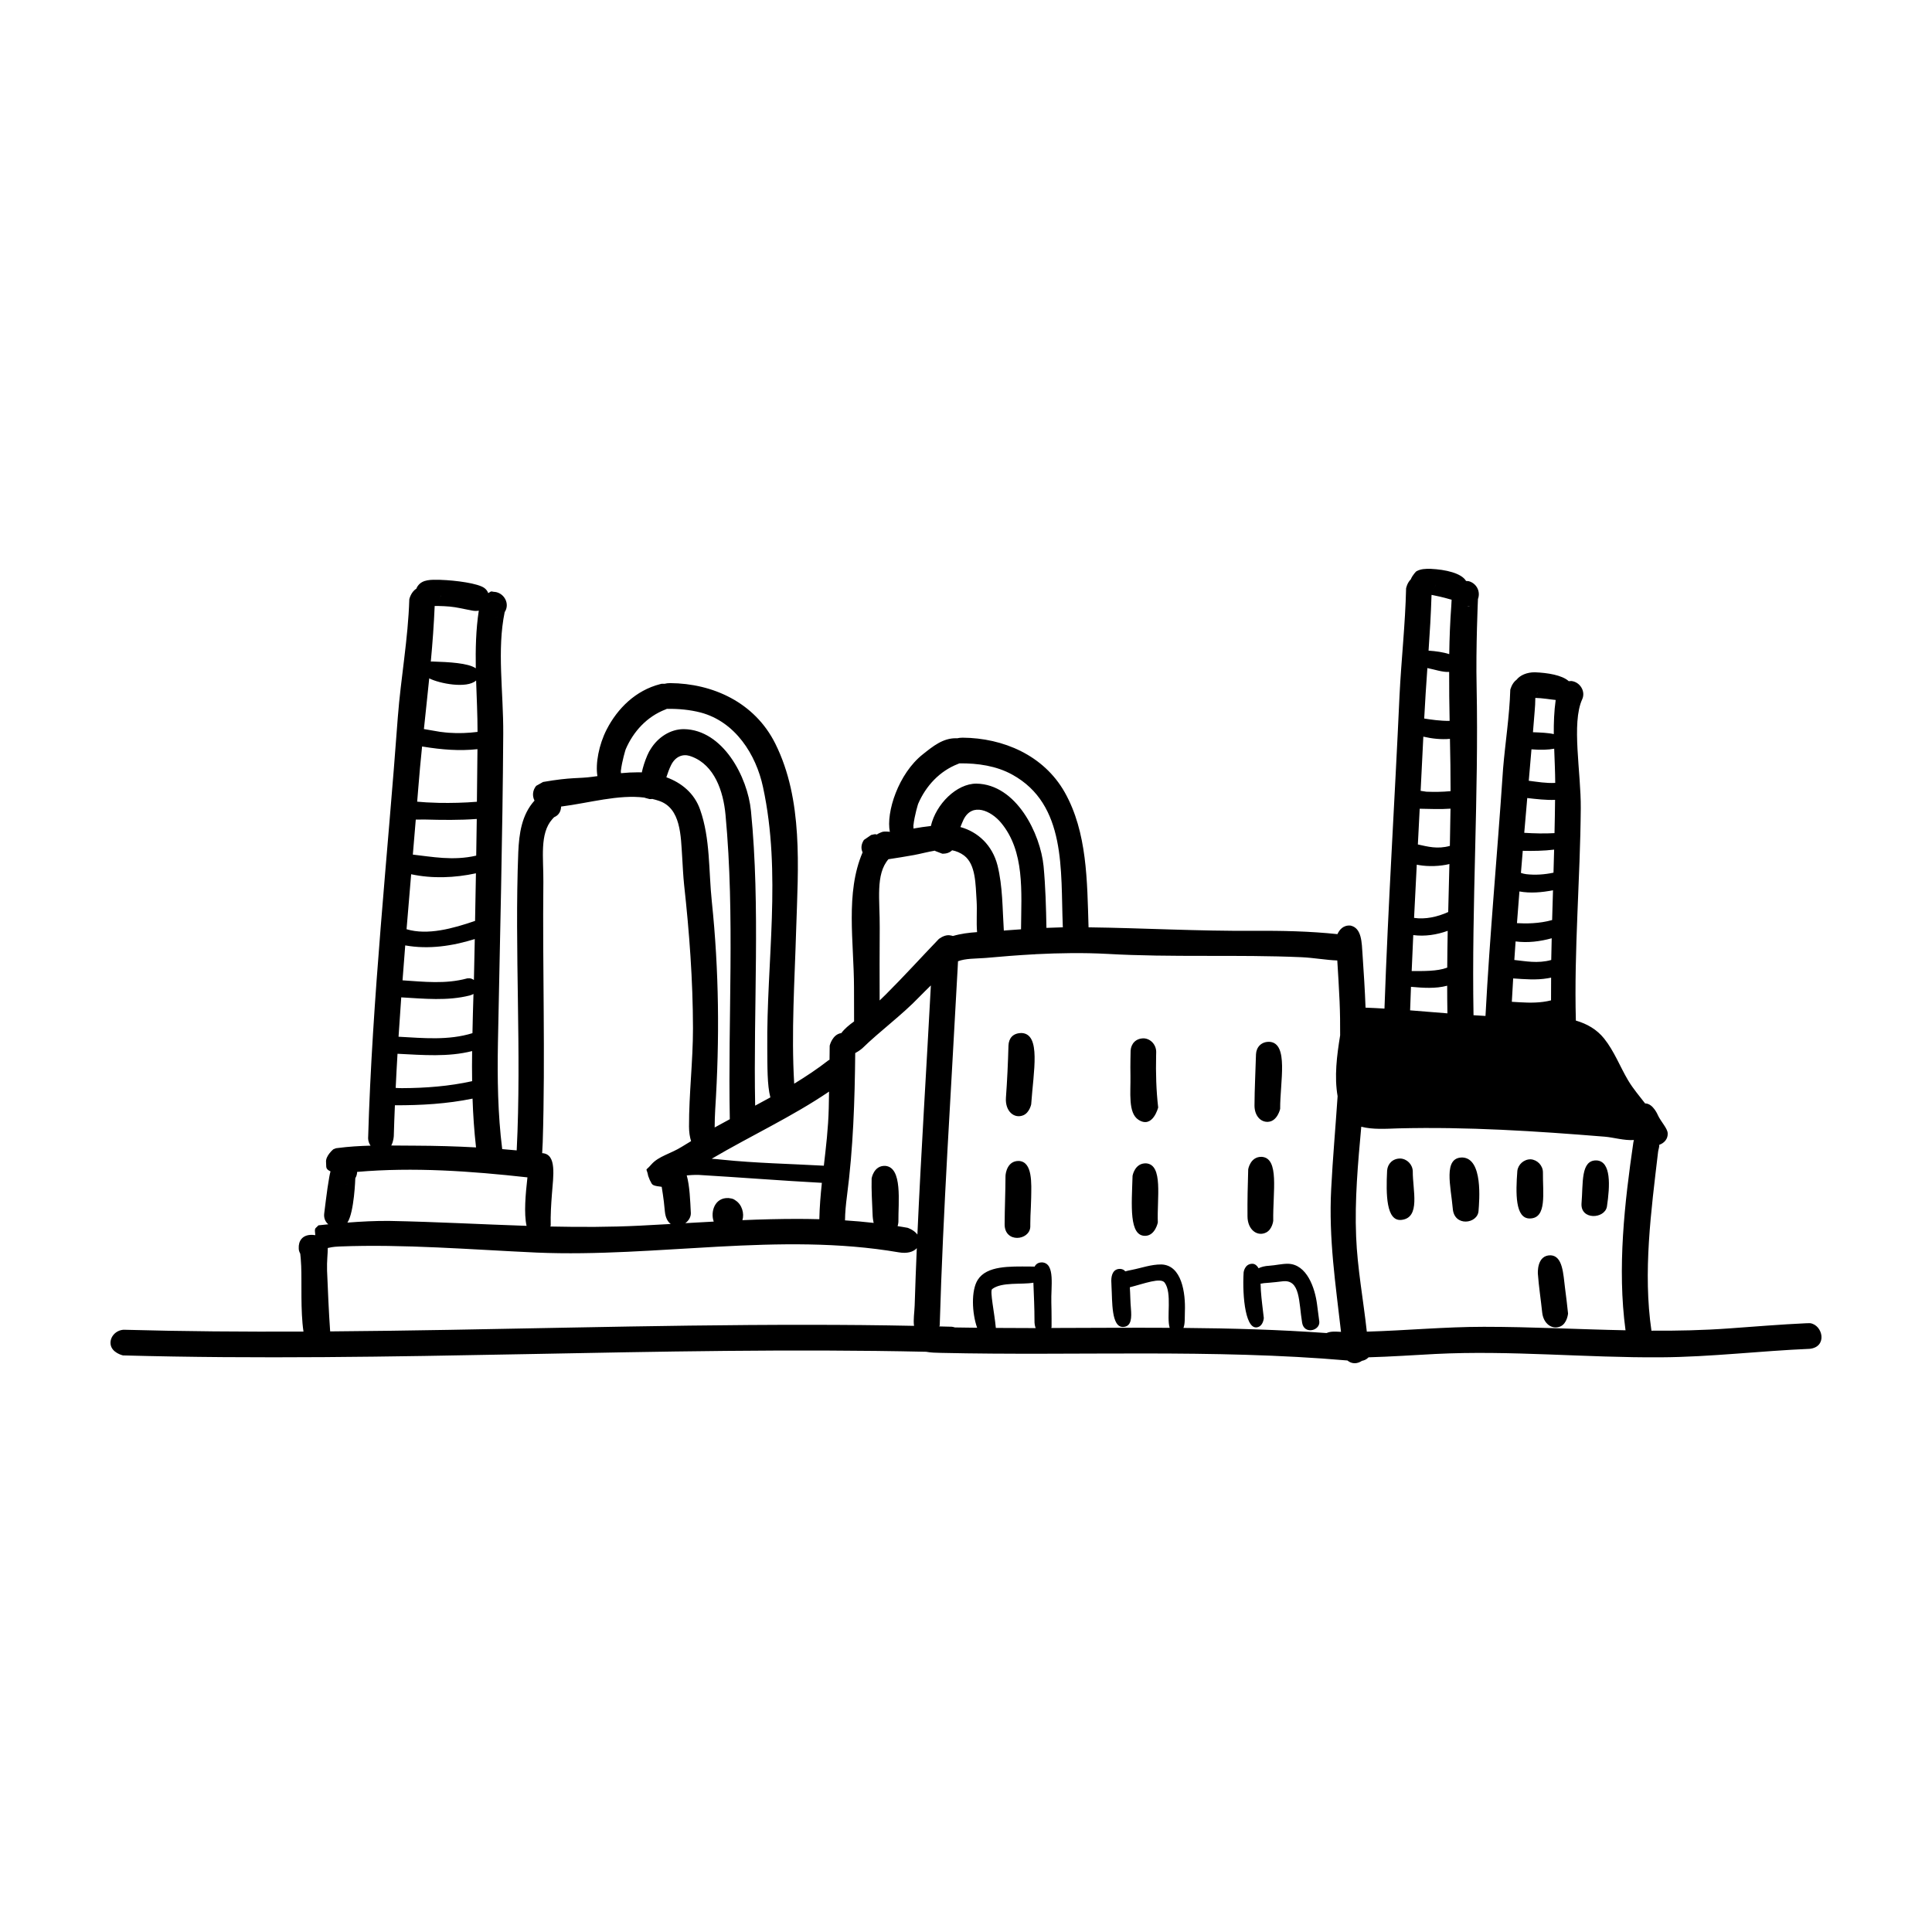 <?xml version="1.0" encoding="UTF-8"?>
<!-- Uploaded to: ICON Repo, www.svgrepo.com, Generator: ICON Repo Mixer Tools -->
<svg fill="#000000" width="800px" height="800px" version="1.1" viewBox="144 144 512 512" xmlns="http://www.w3.org/2000/svg">
 <path d="m517.87 297.54c0.441-1.133 1.426-2.098 1.426-2.098 1.133-0.691 2.539-0.734 3.906-0.691 3.84 0.188 8.082 1.113 9.32 3.211 0.168 0 0.398 0.02 0.652 0.043 2.035 0.504 3.273 2.664 2.5 4.746 0 0-0.586 12.93-0.355 23.195 0.586 28.926-1.344 57.559-0.82 87.098 1.051 0.062 2.078 0.125 3.129 0.188h0.043c1.133-21.453 3.129-42.805 4.555-64.027 0.02-0.504 0.062-1.008 0.105-1.512 0.586-6.992 1.699-13.898 1.91-20.887 0 0 0.379-1.742 1.68-2.688 0.922-1.176 2.731-1.973 4.848-1.953 3.316 0.125 7.199 0.734 8.965 2.352 0.148-0.02 0.379-0.043 0.691-0.043 2.289 0.25 3.84 2.731 2.875 4.848-2.898 6.32-0.293 19.398-0.379 28.926-0.148 18.727-1.805 37.512-1.301 56.215 2.961 0.859 5.543 2.332 7.496 4.766 2.664 3.336 4.199 7.43 6.32 11.02 1.426 2.394 3.148 4.344 4.535 6.172h0.105c2.059 0.082 3.297 3.148 3.297 3.148 0.797 1.699 2.5 3.422 2.582 4.723 0.105 1.492-0.902 2.644-2.227 3.086 0 0.797-0.25 1.238-0.316 1.867-1.867 15.809-4.031 31.906-1.762 47.398 6.887 0.043 13.77-0.105 20.676-0.609 6.781-0.484 13.562-1.051 20.34-1.363 0 0 0.523-0.02 1.027-0.02 3.402 0.484 4.66 6.297-0.105 6.801-13.078 0.547-26.219 2.164-39.402 2.246-19.965 0.148-39.887-1.891-59.828-0.883-5.898 0.316-11.777 0.715-17.676 0.883l-0.062 0.062c-0.484 0.504-1.07 0.754-1.723 0.883-1.113 0.777-2.602 0.922-3.82-0.105-35.75-3.086-71.688-1.195-107.71-2.016-1.344-0.02-2.75-0.062-3.945-0.293-70.934-1.555-141.7 2.918-212.84 0.965 0 0-2.981-0.672-3.273-2.961-0.25-1.953 1.406-3.738 3.465-3.84 15.891 0.441 31.762 0.547 47.652 0.484-0.82-5.481-0.418-13.098-0.609-17.402-0.043-1.281-0.211-3.129-0.25-3.234-0.336-0.672-0.379-0.945-0.398-1.406-0.105-1.93 0.902-3.652 3.57-3.59 0.293 0.02 0.566 0.062 0.82 0.082-0.105-0.777-0.105-1.387-0.105-1.387 0.25-0.504-0.418 0.082 0.945-1.219 0 0 0.988-0.105 2.602-0.273-0.777-0.652-1.258-1.66-1.07-2.961 0.273-2.203 0.547-4.43 0.859-6.633 0.082-0.504 0.168-1.027 0.25-1.555 0.148-0.922 0.293-1.93 0.547-2.875-1.449-0.672-1.051-1.195-1.176-2.414-0.188-1.699 1.93-3.441 1.93-3.441 0.859-0.379 0.629-0.25 1.176-0.336 2.875-0.379 5.773-0.547 8.691-0.629-0.379-0.523-0.629-1.195-0.652-1.93 1.07-37.094 5.184-74.836 7.871-111.64 0.797-10.391 2.731-20.738 3.043-31.215 0 0 0.398-1.91 1.867-2.812 0.082-0.273 0.23-0.523 0.418-0.777 1.258-1.699 3.465-1.617 5.836-1.574 4.387 0.148 10.035 0.945 11.734 2.141 0.504 0.355 0.859 0.84 1.07 1.387 1.07-0.754 0.754-0.336 1.848-0.316 2.414 0.355 3.945 3.168 2.5 5.352-2.078 10.035-0.316 21.098-0.379 32.203-0.168 27.332-0.883 54.832-1.406 81.953-0.168 9.406-0.043 18.828 1.133 28.148 1.281 0.105 2.562 0.211 3.84 0.336v-0.02c1.324-26.324-0.609-52.754 0.418-78.992 0.211-4.871 0.883-9.91 4.305-13.688-0.652-1.238-0.504-2.75 0.441-3.906l1.828-1.027c7.598-1.324 9.34-0.859 13.016-1.363 0.461-0.062 0.922-0.125 1.387-0.188-0.566-3.316 0.398-8.355 2.434-12.324 2.875-5.625 7.727-10.41 14.191-12.051 0.293-0.082 0.316-0.125 1.008-0.105 0.043 0 0.082 0 0.125 0.02 0.461-0.125 0.965-0.188 1.512-0.188 11.25 0.082 22.398 5.059 27.879 16.059 7.41 14.906 6.047 32.684 5.519 49.227-0.398 13.625-1.324 27.27-0.523 40.871 3.191-1.953 6.254-3.988 9.07-6.191 0 0 0.125-0.062 0.293-0.148 0.02-1.238 0.02-2.5 0.043-3.738 0 0 0.691-3 3.086-3.336 0.82-1.113 2.059-2.141 3.379-3.086-0.02-3-0.02-5.984-0.02-8.965-0.02-12.133-2.332-25.086 2.266-35.812v-0.043c-0.461-1.008-0.398-2.098 0.355-3.273l1.93-1.324c1.387-0.336 1.133-0.168 1.469-0.105 0.336-0.23 0.691-0.398 1.07-0.547 0.418-0.168 0.523-0.25 1.387-0.25 1.07 0.062 0.902 0.02 1.027 0.125-1.07-5.207 2.266-15.512 8.754-20.613 2.644-2.098 5.332-4.324 8.879-4.242 0.043 0.02 0.105 0.02 0.148 0.02 0.461-0.105 0.965-0.168 1.512-0.168 10.707 0.082 21.453 4.617 27.039 14.465 5.984 10.621 5.941 23.512 6.32 35.793 14.465 0.188 28.969 1.027 43.789 0.922 7.391-0.043 14.801 0.105 22.168 0.883 0.504-1.113 1.531-2.457 3.484-2.266 2.981 0.652 2.961 4.555 3.168 7.66 0.316 4.68 0.629 9.383 0.797 14.086 1.68 0.062 3.359 0.148 5.016 0.25 0.965-27.582 2.731-55.211 3.988-82.961 0.461-9.469 1.531-18.895 1.742-28.402 0 0 0.25-1.406 1.238-2.394zm-19.48 100.99c-2.793-0.082-6.254-0.715-9.445-0.859-17.129-0.754-34.301 0.105-51.555-0.883-6.297-0.336-12.594-0.23-18.895 0.082-0.211 0.043-0.418 0.043-0.629 0.043-4.199 0.23-8.398 0.566-12.574 0.945-0.211 0.02-0.418 0.043-0.629 0.043-2.309 0.168-4.746 0.082-6.781 0.84-0.043 1.406-0.168 2.898-0.23 4.262-1.637 30.816-3.715 61.484-4.617 92.281 0 0-0.043 0.082-0.125 0.23 0.547 0.02 1.09 0.02 1.637 0.043l1.723 0.043c0.273 0.043 0.547 0.105 0.797 0.188 1.973 0.043 3.926 0.062 5.879 0.082-1.363-3.84-1.637-9.867 0.168-12.699 2.414-3.801 8.5-3.547 13.832-3.527 0.484 0 0.883 0 1.238 0.02 0.355-0.691 1.008-1.156 2.059-1.113 3.465 0.336 2.227 6.445 2.371 10.684 0.082 2.602 0.062 6.359 0.062 6.359-0.02 0.105-0.043 0.23-0.062 0.336 10.477-0.02 20.93-0.105 31.363-0.043-0.883-2.793 0.691-9.195-1.324-11.965-1.051-1.449-5.414 0.25-9.238 1.219 0.125 1.828 0.125 3.883 0.293 5.668 0.188 2.332 0.188 4.703-1.996 4.848-3.273 0.211-2.918-6.926-3.148-10.621-0.02-0.547-0.043-1.09-0.062-1.637 0-1.594 0.547-3.148 2.332-3.129 0.586 0.02 1.051 0.25 1.387 0.652 0.523-0.148 1.07-0.273 1.66-0.379 2.602-0.504 5.144-1.469 7.871-1.449 5.457 0.148 6.445 7.641 6.254 12.449-0.062 1.469 0.082 3.211-0.379 4.367 12.699 0.105 25.359 0.461 37.934 1.363 1.113-0.523 2.434-0.379 3.82-0.316-1.406-12.469-3.297-24.582-2.602-37.91 0.418-8.207 1.156-16.352 1.699-24.539-0.902-5.207-0.211-10.707 0.672-16.121 0.02-3-0.02-6.004-0.148-9.027-0.168-3.609-0.379-7.223-0.609-10.832zm6.359 44.062c-0.883 9.719-1.762 19.418-1.363 29.094 0.336 8.48 1.91 16.75 2.832 25.211 10.328-0.293 20.656-1.281 31.027-1.281 12.512 0 25.023 0.672 37.535 0.922-2.227-16.543-0.25-33.816 2.078-49.812 0 0 0.043-0.25 0.148-0.609-2.625 0.168-5.394-0.691-7.703-0.883-18.391-1.492-36.465-2.664-54.832-2.203-3.106 0.105-6.738 0.355-9.719-0.441zm-117.79 32.18c-0.922 1.051-2.664 1.469-4.746 1.113-31.656-5.438-64.129 1.406-95.953 0.062-17.445-0.797-35.309-2.289-52.25-1.617-1.828 0.062-2.602 0.293-3.148 0.398 0.02 1.469-0.273 3.441-0.188 5.984 0.23 5.375 0.441 10.77 0.82 16.121 42.195-0.316 84.43-1.785 126.94-1.742 9.258 0 18.516 0.082 27.793 0.273-0.23-1.617 0.105-3.59 0.168-5.352 0.148-5.082 0.355-10.16 0.566-15.242zm91.105 9.406c0.02 0.691 0.043 1.258 0.082 1.867 0.168 2.414 0.504 4.828 0.777 7.242 0 0-0.105 1.742-1.301 2.309-3.527 1.637-4.43-7.996-4.051-14.379 0 0 0.23-2.332 2.371-2.309 0.734 0.043 1.258 0.586 1.594 1.195 0.691-0.355 1.637-0.609 2.856-0.672 1.637-0.105 3.254-0.523 4.891-0.523 5.082 0.082 7.199 6.488 7.746 10.727 0.23 1.891 0.609 4.66 0.609 4.66 0.148 2.371-4.008 3.422-4.555 0.273-0.922-5.481-0.418-11.652-5.246-11-2.035 0.273-4.934 0.484-4.934 0.484-0.398 0.082-0.652 0.125-0.84 0.125zm-60.207-0.25c-3.066 0.566-8.398-0.273-10.938 1.699-0.629 0.523 0.609 6.191 0.988 10.285 3.527 0.02 7.031 0.043 10.559 0.043-0.211-0.523-0.336-1.195-0.316-1.996 0-3.359-0.168-6.719-0.293-10.035zm137.12-7.262c3.191 0.211 3.297 4.953 3.777 8.711 0.273 2.246 0.586 4.473 0.797 6.719 0 0-0.23 2.644-2.035 3.422-2.164 0.945-4.535-0.691-4.828-3.777-0.355-3.379-0.883-6.758-1.133-10.141 0 0-0.398-5.039 3.422-4.934zm-321.77-3.168c0.043-0.062 0.02-0.02 0 0zm0.523-0.965c0.211-0.629 0.043-0.168 0 0zm0.105-0.379c0.168-0.754 0.043-0.211 0 0zm180.18-20.488c3.672 0.211 3.316 5.984 3.254 9.781-0.02 1.574-0.125 3.168-0.188 4.766-0.043 1.219-0.043 2.938-0.043 2.938-0.211 3.633-6.824 4.344-6.801-0.715 0.02-4.242 0.211-8.398 0.23-12.762 0.02-0.922 0.566-4.074 3.547-4.008zm33.691 0.629c4.617 0.316 2.875 9.195 3.129 15.68 0 0-0.672 3.379-3.211 3.527-4.512 0.25-3.715-8.164-3.484-15.91 0 0 0.566-3.379 3.57-3.297zm-57.016-47.148c-1.051 1.027-2.078 2.035-3 2.981-4.746 4.953-10.371 9.004-15.199 13.707 0 0-0.797 0.691-1.848 1.238-0.125 12.637-0.523 25.148-2.203 37.996-0.273 2.121-0.484 4.219-0.504 6.34 2.539 0.168 5.082 0.379 7.598 0.672-0.168-0.691-0.273-1.469-0.293-2.332-0.125-3.148-0.336-6.32-0.25-9.469 0 0 0.547-3.402 3.547-3.316 4.723 0.293 3.484 9.676 3.547 14.84 0 0-0.02 0.504-0.211 1.133 0.883 0.125 1.762 0.293 2.644 0.441 0 0 1.699 0.547 2.602 1.785 0.988-22.082 2.414-44.125 3.57-66.02zm87.664 45.426c4.766 0.316 2.938 9.238 3.066 16.961 0 0-0.25 2.266-1.867 3.086-2.309 1.176-4.934-0.672-4.953-4.281-0.043-4.156 0.062-8.312 0.188-12.469 0 0 0.547-3.379 3.57-3.297zm-163.55-95.199c-6.926-0.883-14.57 1.406-22.105 2.371-0.043 1.09-0.461 2.246-1.867 2.832-0.168 0.168-0.316 0.355-0.484 0.523-3.402 3.84-2.289 10.348-2.352 16.582-0.25 23.008 0.547 45.992-0.168 68.98-0.043 0.922-0.105 2.059-0.148 2.938h0.082c3.82 0.293 2.875 5.984 2.5 10.895-0.211 2.731-0.379 5.481-0.316 8.207 0 0-0.02 0.125-0.082 0.336 7.934 0.168 15.848 0.168 23.785-0.23 2.688-0.148 5.394-0.293 8.102-0.441-0.777-0.566-1.387-1.617-1.555-3.316-0.082-0.883-0.168-1.762-0.273-2.644-0.125-1.219-0.379-2.582-0.566-3.883-0.125-0.02-0.25-0.043-0.379-0.062-2.519-0.273-2.121-0.691-2.75-1.68l-0.441-1.113c-0.484-2.602-1.008-0.965 0.797-3.043 1.953-2.266 5.164-2.856 8.145-4.746 0.797-0.504 1.594-0.988 2.414-1.469-0.355-1.113-0.547-2.434-0.547-3.883-0.02-8.648 1.051-17.297 1.051-26.008-0.02-12.723-0.965-25.465-2.352-38.039-0.25-2.414-0.355-4.828-0.504-7.242-0.379-5.711-0.316-13.059-6.152-15.008-0.586-0.211-1.195-0.355-1.785-0.504-0.23 0.043-0.461 0.043-0.691 0.043l-1.238-0.336-0.125-0.062zm-31.027 100.64c-15.008-1.66-30.164-2.75-45.133-1.449-0.02 0.547-0.148 1.133-0.484 1.66 0 0-0.273 9.047-2.098 11.777 3.504-0.273 7.684-0.504 11.336-0.441 12.07 0.23 24.121 0.902 36.148 1.301-0.734-3.273-0.273-8.398 0.23-12.848zm78.027 1.449c-10.852-0.586-21.727-1.449-32.645-2.098-1.09-0.043-2.664 0.082-3.168 0.125 0.777 2.769 0.922 6.59 1.09 10.035 0 1.051-0.609 2.016-1.469 2.625 2.519-0.148 5.016-0.293 7.535-0.418-0.922-2.539 0.23-6.445 3.945-6.234 1.363 0.168 1.363 0.336 1.828 0.629 1.723 1.09 2.371 3.465 1.828 5.227 4.953-0.211 9.887-0.336 14.801-0.336 1.867 0 3.715 0.043 5.582 0.082 0.062-3.234 0.336-6.422 0.672-9.637zm169.74-6.719c5.5 0.23 4.492 11.398 4.281 14.191-0.25 3.402-6.445 4.262-6.824-0.629-0.504-5.879-2.625-13.582 2.539-13.562zm-16.48 0.273c1.762 0.062 3.273 1.531 3.336 3.379-0.043 5.016 2.141 12.324-3 12.891-4.051 0.441-4.113-6.758-3.801-13.098 0.148-1.762 1.449-3.168 3.465-3.168zm34.594 0.211c1.742 0.125 3.211 1.637 3.234 3.402-0.062 5.562 1.113 12.176-3.422 12.281-3.969 0.105-3.801-6.781-3.359-12.594 0.188-1.723 1.762-3.129 3.547-3.086zm17.445 0.293c3.926 0.23 3.57 6.738 2.75 12.238-0.586 3.297-6.992 3.633-6.738-0.797 0.461-5.414-0.273-11.566 3.988-11.441zm-331.02 6.215c-1.531 0.355 0.504-0.125 0 0zm127.63-24.457c-9.805 6.656-20.57 11.609-31.109 17.801 0.922 0.062 1.891 0.148 2.769 0.25 8.965 0.922 17.926 1.09 26.953 1.594 0.566-4.914 1.176-9.93 1.301-15.242 0.043-1.469 0.062-2.938 0.082-4.41zm-129.42 15.008s0.902 0.062-0.25-0.02c0.082 0 0.168 0.02 0.25 0.02zm34.93-13.141c-6.738 1.387-13.664 1.785-20.57 1.762-0.125 2.707-0.211 5.414-0.293 8.125 0 0-0.043 1.387-0.672 2.539 2.141 0 4.281 0.043 6.422 0.043 5.352 0.02 10.707 0.168 16.059 0.461l-0.02-0.043c-0.484-4.281-0.777-8.586-0.922-12.891zm68.184 5.457c-0.523-26.871 1.387-53.594-1.133-80.629-0.586-6.383-2.961-13.184-8.922-15.449-0.211-0.082-0.398-0.148-0.609-0.211-1.805-0.547-3.777 0.148-4.914 2.477-0.484 0.965-0.902 2.164-1.238 3.191 4.031 1.469 7.43 4.242 8.941 8.566 2.731 7.703 2.246 16.246 3.106 24.352 1.91 18.262 2.098 36.484 0.902 55.105-0.082 1.594-0.148 3.191-0.148 4.785 1.344-0.734 2.664-1.449 4.008-2.184zm109.68-21.434c1.91 0.082 3.379 1.785 3.316 3.738-0.02 0.418-0.02 0.418-0.02 0.859-0.105 4.578 0.02 9.172 0.547 13.73 0 0-1.449 5.711-5.227 3.254-2.812-1.828-2.035-7.242-2.121-11.754-0.062-2.688 0.043-6.59 0.043-6.59 0.125-1.805 1.363-3.234 3.465-3.234zm33.336 0.922c5.164 0.355 2.793 10.645 2.832 17.781 0 0-0.715 3.254-3.168 3.422-2.098 0.148-3.633-1.742-3.633-4.305 0.02-4.535 0.273-9.07 0.398-13.602 0.082-1.867 1.387-3.359 3.57-3.297zm-65.684-2.332c5.184 0.273 3.148 10.117 2.539 18.895 0 0-0.441 2.203-2.078 2.898-2.371 1.008-4.871-1.008-4.617-4.66 0.336-4.598 0.547-9.215 0.672-13.812 0.082-1.867 1.113-3.316 3.484-3.316zm-93.98-85.922c-0.148 0.062-0.273 0.125-0.418 0.188-4.809 1.848-8.48 5.75-10.539 10.578 0 0-0.945 2.938-1.281 5.773 0 0 0.02 0.211 0.043 0.523 1.531-0.148 3.043-0.23 4.578-0.23 0.316 0 0.629 0 0.945 0.02 0.293-1.344 0.754-2.875 1.449-4.492 0.398-0.922 0.566-1.156 0.902-1.699 1.891-3.066 5.184-5.289 8.816-5.269 10.348 0.168 16.879 12.68 17.758 21.664 2.539 25.633 0.609 51.977 1.113 78.113 1.363-0.734 2.707-1.449 4.031-2.184-0.859-3.211-0.777-8.188-0.82-12.953-0.23-23.09 3.84-46.289-1.133-69.293-1.848-8.629-7.328-17.277-16.457-19.734-2.898-0.754-5.898-1.027-8.902-0.988 0 0-0.02 0-0.082-0.02zm-51.641 90.707c-6.34 1.617-13.035 1.051-19.773 0.715-0.188 3.023-0.336 6.023-0.484 9.047 0.566 0.043 1.133 0.062 1.699 0.062 6.234-0.02 12.492-0.504 18.559-1.848-0.043-2.644-0.043-5.312 0-7.977zm103.6-1.66c0.043-0.293 0-0.082 0 0zm-103.24-13.477c-0.273 0.148-0.586 0.293-0.988 0.398-5.879 1.492-12.07 0.859-18.156 0.504-0.25 3.484-0.484 6.949-0.715 10.434 6.57 0.355 13.227 1.027 19.586-0.945 0.062-3.465 0.168-6.926 0.273-10.391zm258.04-2.184c-3.066 0.82-6.359 0.586-9.594 0.293-0.082 2.078-0.148 4.156-0.23 6.234 3.297 0.25 6.59 0.523 9.887 0.797-0.043-2.457-0.062-4.891-0.062-7.328zm27.543-2.141c-0.273 0.062-0.566 0.125-0.883 0.168-3 0.523-6.086 0.25-9.172 0.043-0.125 2.059-0.23 4.137-0.355 6.191 0.672 0.043 1.363 0.082 2.035 0.125 2.812 0.168 5.625 0.188 8.355-0.504 0-2.016 0-4.031 0.02-6.023zm-158.74-33.754c-0.609 0.609-1.469 0.945-2.625 0.902l-1.805-0.691c-0.043-0.043-0.105-0.062-0.148-0.105-1.91 0.316-3.801 0.84-5.519 1.156-2.246 0.398-4.512 0.777-6.781 1.113-3.484 4.051-2.246 10.77-2.309 18.137-0.043 6.422-0.043 12.848-0.02 19.293 0.523-0.504 1.051-1.027 1.574-1.531 4.809-4.785 9.383-9.844 14.086-14.738 0 0 1.301-1.09 2.707-1.027 0.461 0.043 0.797 0.125 1.051 0.211 2.078-0.609 4.219-0.883 6.402-1.027-0.23-2.625 0.043-5.75-0.125-8.312-0.293-4.367-0.188-9.594-3.316-11.988-0.988-0.734-2.059-1.176-3.168-1.387zm-126.5 23.531c-5.918 1.848-12.238 2.793-18.43 1.68-0.25 3.086-0.484 6.172-0.715 9.258 5.711 0.379 11.398 1.027 17.023-0.484 0 0 0-0.062 0.672-0.062 0.461 0.02 0.859 0.211 1.219 0.461 0-0.273 0-0.566 0.02-0.84 0.062-3.336 0.125-6.676 0.211-10.012zm257.84-2.184c-2.918 1.051-6.023 1.531-9.133 1.133-0.148 3.168-0.293 6.359-0.418 9.531 3.106 0 6.758 0.082 9.34-0.883 0 0 0.02-0.02 0.082-0.043 0.02-3.254 0.062-6.508 0.125-9.742zm27.562 1.973c-3.106 0.859-6.34 1.258-9.574 0.84-0.105 1.637-0.23 3.273-0.336 4.914 2.832 0.293 6.215 1.008 9.781 0 0.043-1.93 0.082-3.84 0.125-5.75zm-285.09-17.215c-5.648 1.219-11.586 1.449-17.172 0.25-0.418 4.848-0.82 9.699-1.219 14.57 5.606 1.68 12.344-0.211 18.156-2.203 0.082-4.219 0.168-8.418 0.23-12.617zm144.45 14.84c0.082-9.992 1.027-20.656-5.312-28.254-2.625-3.148-7.621-5.481-9.93-0.797-0.273 0.609-0.566 1.281-0.82 1.953 4.66 1.281 8.461 4.828 9.824 10.141 1.406 5.625 1.301 11.523 1.68 17.297 0.148-0.02 0.293-0.02 0.441-0.043 1.363-0.105 2.75-0.211 4.113-0.293zm11.082-0.523-0.02-0.441c-0.586-14.609 1.008-32.117-13.395-40.031-4.176-2.309-9.133-3.043-14-2.981-0.125 0.062-0.25 0.125-0.398 0.168-4.809 1.867-8.48 5.773-10.539 10.578 0 0-0.945 2.938-1.258 5.773 0 0 0.043 0.316 0.02 0.754 1.555-0.273 3.086-0.504 4.617-0.672 1.363-5.836 6.844-11.25 12.07-11.23 10.621 0.188 16.961 13.309 17.801 21.895 0.504 5.414 0.652 10.875 0.754 16.332 1.449-0.062 2.898-0.105 4.344-0.148zm129.9-9.824c-2.961 0.586-6.066 0.84-8.902 0.316-0.23 2.793-0.441 5.582-0.652 8.398 2.266 0.148 5.898 0.148 9.32-0.82 0.062-2.625 0.148-5.246 0.23-7.894zm-27.457-6.949c-2.457 0.609-5.582 0.715-8.102 0.273-0.168-0.043-0.355-0.062-0.547-0.105-0.23 4.703-0.484 9.406-0.715 14.105 2.961 0.441 6.172-0.25 9.047-1.555 0.105-4.242 0.211-8.48 0.316-12.723zm27.75-3.82c-2.644 0.336-5.793 0.379-8.312 0.316-0.168 1.953-0.336 3.906-0.484 5.856 0.441 0.148 0.902 0.273 1.406 0.336 2.414 0.273 4.848 0.105 7.223-0.398 0.062-2.035 0.105-4.074 0.168-6.109zm-285.51-8.125c-4.598 0.336-9.172 0.273-13.832 0.148-0.734 0-1.531 0.02-2.332 0.02-0.273 3.106-0.523 6.191-0.777 9.277 4.977 0.547 10.645 1.699 16.793 0.273 0.062-3.234 0.105-6.488 0.148-9.719zm258.05-2.731c-2.5 0.188-5.543 0.082-8.164 0.02-0.148 3.168-0.316 6.32-0.484 9.469 2.602 0.566 5.184 1.301 8.48 0.379 0.062-3.297 0.125-6.59 0.168-9.867zm20.34-2.812c-0.273 3.066-0.523 6.129-0.797 9.215 2.707 0.168 5.414 0.23 8.02 0.082 0.062-2.938 0.125-5.879 0.148-8.816-2.246 0.105-5.039-0.211-7.367-0.484zm-165.02 5.457c-0.125-0.043-0.043-0.02 0 0zm-127.86-19.125c-0.379 3.652-0.715 7.305-1.008 11.02-0.105 1.219-0.188 2.414-0.293 3.609 1.555 0.148 3.148 0.25 5.711 0.316 3.379 0.062 6.758-0.02 10.117-0.293 0.062-4.641 0.105-9.301 0.148-13.938-4.766 0.523-9.551 0.125-14.297-0.652-0.125-0.02-0.25-0.043-0.379-0.062zm265.34-2.602c-0.23 4.785-0.461 9.574-0.715 14.359 1.238 0.148 1.008 0.188 1.512 0.23 2.141 0.082 4.305 0.062 6.422-0.148 0-4.598-0.062-9.238-0.168-13.855-2.332 0.211-4.68-0.043-7.055-0.586zm34.68 3.191c-1.469 0.293-3.527 0.379-6.023 0.168-0.23 2.769-0.484 5.543-0.715 8.332 2.227 0.273 4.512 0.691 7.012 0.566-0.02-3-0.168-6.047-0.273-9.07zm-249.68 4.074c-0.125-0.043-0.02 0 0 0zm244.68-17.527c0 1.195-0.082 2.477-0.188 3.672-0.148 1.805-0.293 3.609-0.441 5.414 1.973 0.082 4.008 0.148 5.519 0.504-0.02-3.023 0.082-6.047 0.504-9.047-1.555-0.148-3.422-0.504-5.394-0.547zm-293.13-5.184c-0.441 4.449-0.945 8.922-1.406 13.434 1.406 0.211 2.832 0.523 4.281 0.734 1.512 0.188 1.637 0.188 2.371 0.25 2.519 0.188 5.059 0.082 7.559-0.23 0-4.555-0.23-9.09-0.379-13.625-2.434 2.227-9.699 0.82-12.426-0.566zm264.52-2.731c-0.316 4.449-0.609 8.902-0.84 13.371 1.785 0.293 4.281 0.652 6.738 0.629-0.082-4.324-0.148-8.668-0.125-12.973-1.723 0.105-3.777-0.629-5.773-1.027zm38.836 10.098c-1.324 0.293-0.484 0.105-0.484 0.105 1.133-0.23 0.586-0.125 0.484-0.105zm0.398-0.148c0.211-0.062 0.062-0.02 0 0zm-9.992-3.379c-0.84 1.195 0.23-0.398 0 0zm-280.62-21.789c-0.523 0.105-1.113 0.105-1.785-0.02-1.133-0.211-2.246-0.441-3.359-0.672-0.398-0.062-0.777-0.148-1.176-0.211-1.762-0.293-4.094-0.336-5.375-0.336-0.211 4.934-0.566 9.824-1.027 14.738 0.105-0.02 0.23-0.02 0.355-0.02 4.492 0.148 9.551 0.398 11.566 1.805-0.082-5.121 0.02-10.203 0.797-15.281zm252.49-4.176c0 0.105 0 0.188-0.02 0.293-0.148 4.828-0.441 9.656-0.777 14.484 1.93 0.125 3.926 0.418 5.481 0.922 0.062-4.324 0.23-8.605 0.547-12.848 0.02-0.523 0.062-1.051 0.082-1.574-0.148-0.043-0.316-0.082-0.484-0.125-1.617-0.484-3.801-0.965-4.828-1.156zm-248.27 6.023c0.715-0.043 0.188-0.02 0 0zm0.461-0.062c0.547-0.105 0.148-0.043 0 0zm0.547-0.148c0.168-0.062 0.043-0.02 0 0zm257.07-2.769-0.418 0.043s1.449-0.316 0.418-0.043zm0.398-0.105c0.609-0.168 0.148-0.062 0 0zm-274.01-0.652c0.043-0.02 0.02 0 0 0zm1.051-1.449-0.23 0.523s0.293-0.672 0.23-0.523zm0.188-0.629-0.125 0.461s0.168-0.734 0.125-0.461zm263.28-1.973c-0.398 0.797 0.125-0.25 0 0zm0.316-0.902c-0.355 1.742 0.043-0.25 0 0z" fill-rule="evenodd"/>
</svg>